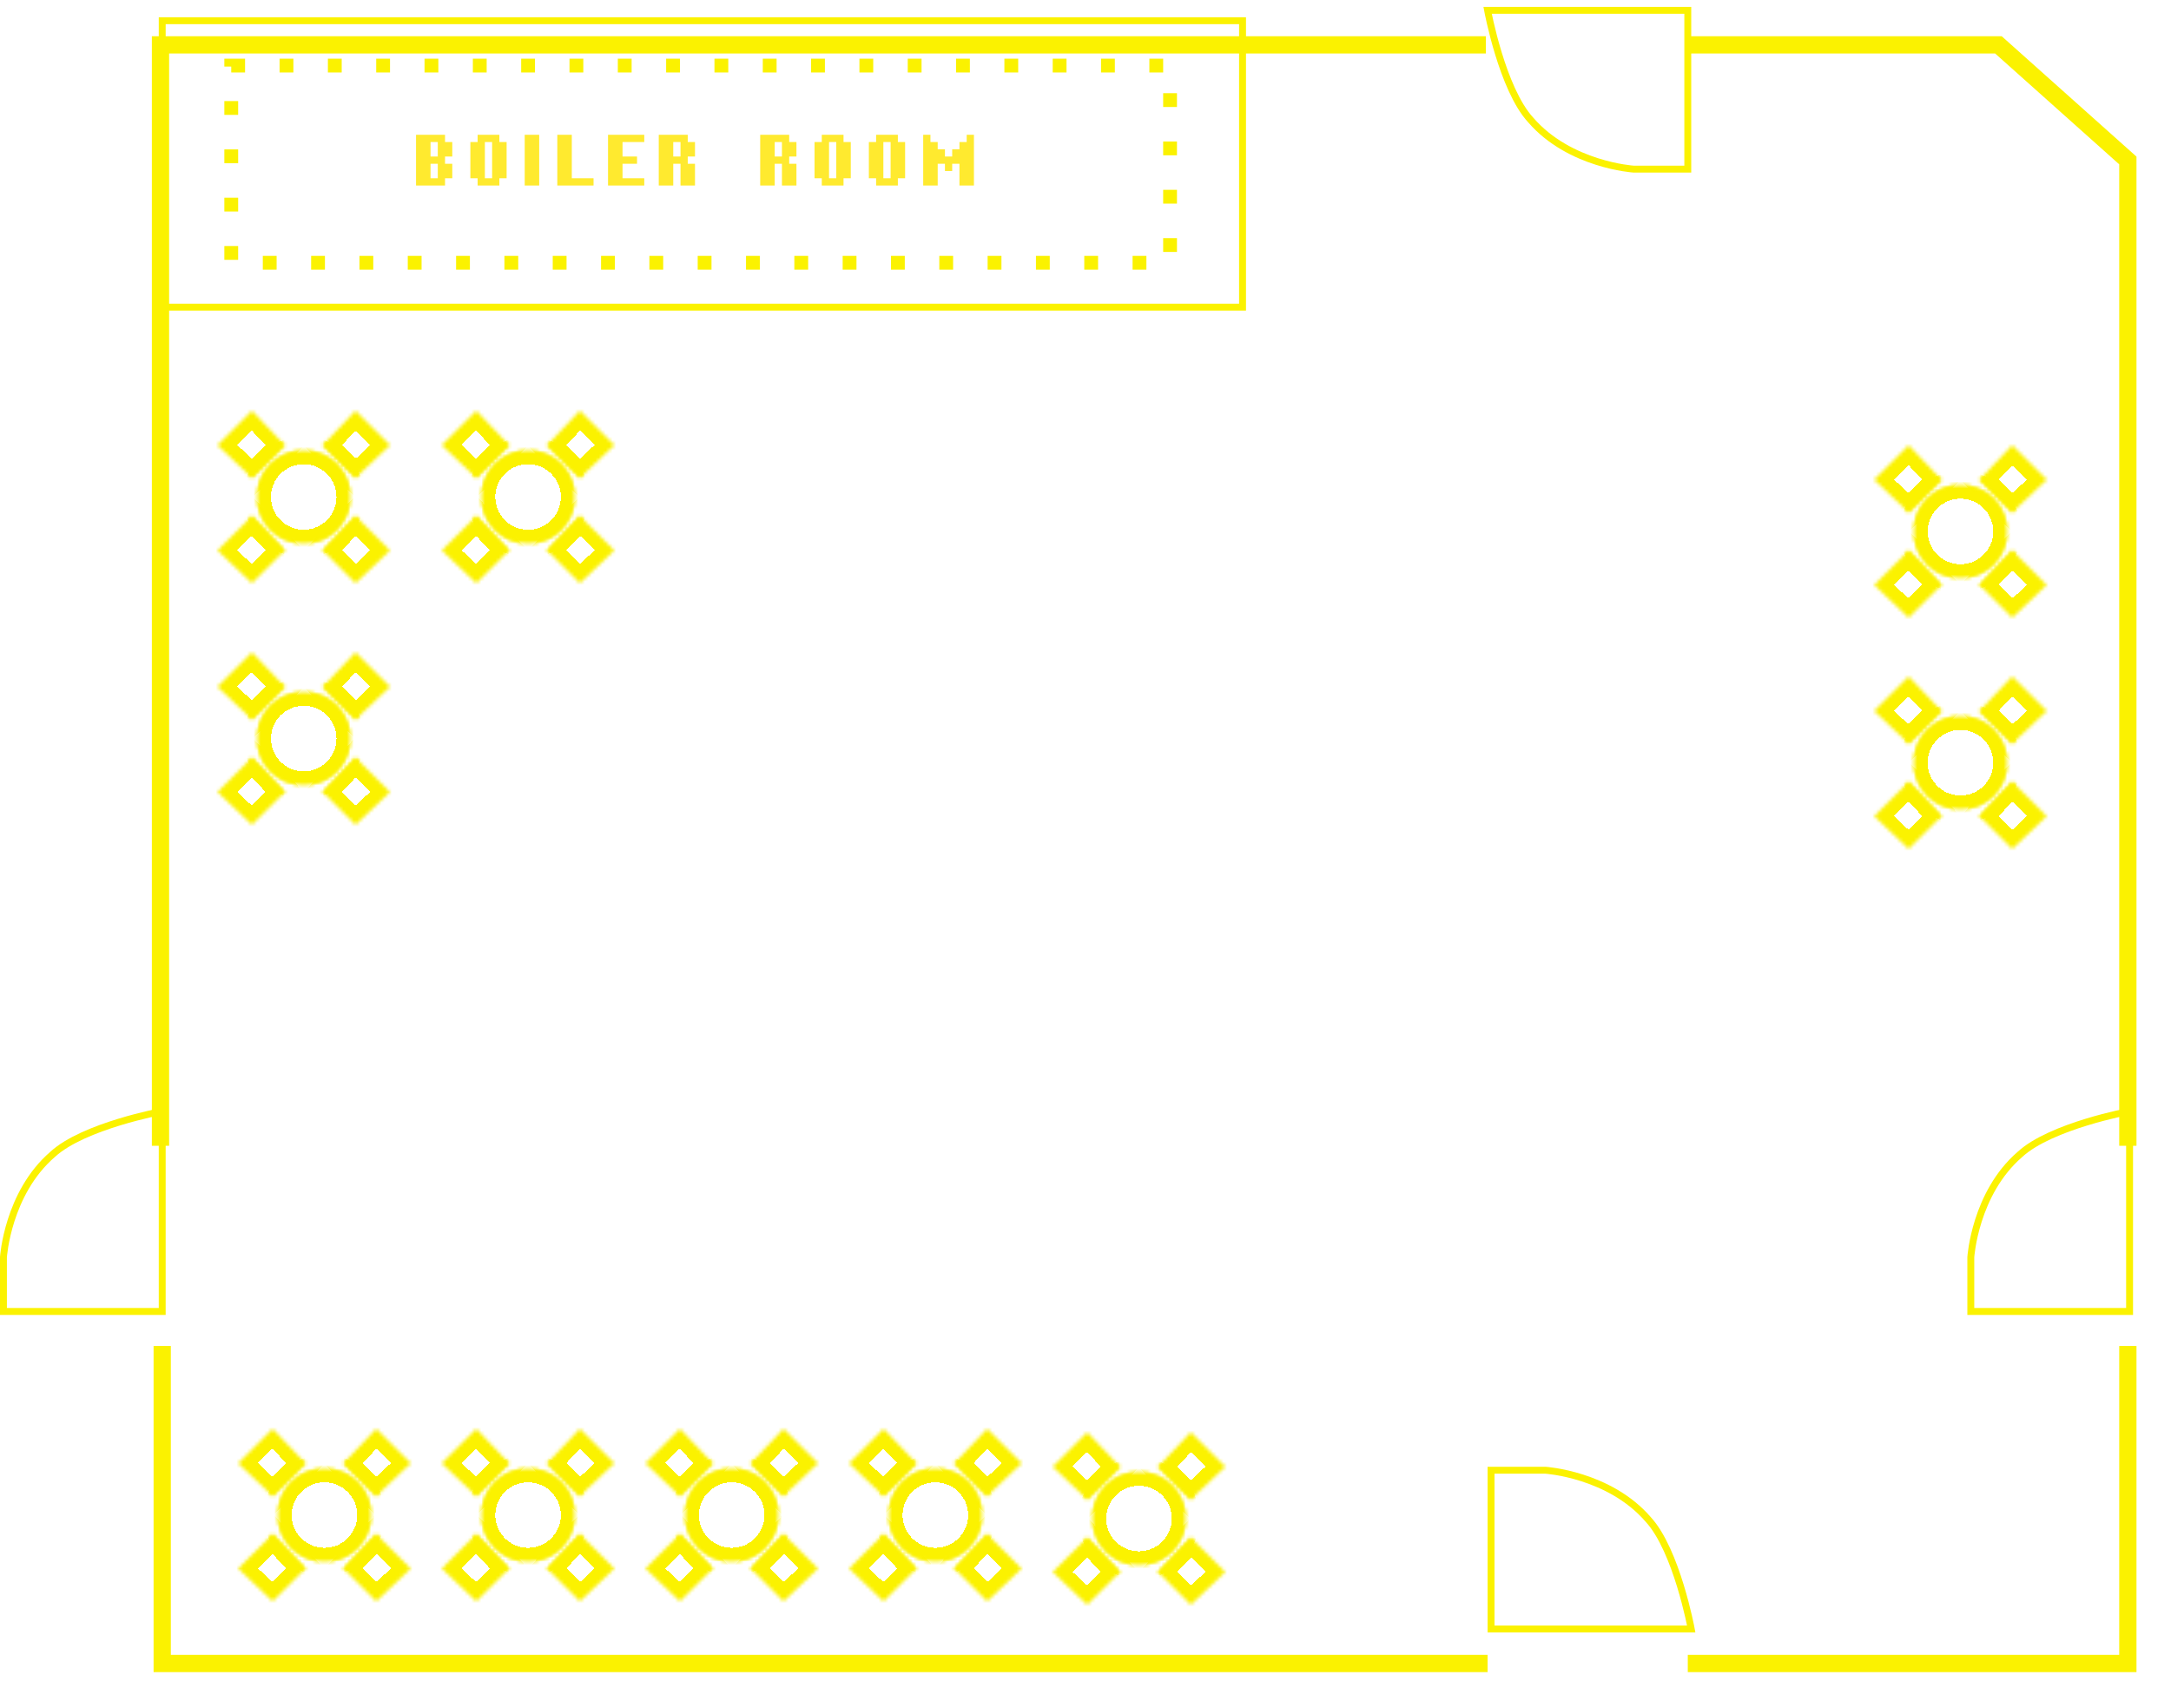 <svg fill="none" height="495" width="629" xmlns="http://www.w3.org/2000/svg" xmlns:xlink="http://www.w3.org/1999/xlink"><filter id="a" color-interpolation-filters="sRGB" filterUnits="userSpaceOnUse" height="60.7" width="207.638" x="97.539" y="16.054"><feFlood flood-opacity="0" result="BackgroundImageFix"/><feColorMatrix in="SourceAlpha" result="hardAlpha" values="0 0 0 0 0 0 0 0 0 0 0 0 0 0 0 0 0 0 127 0"/><feOffset/><feGaussianBlur stdDeviation="11.5"/><feColorMatrix values="0 0 0 0 0.918 0 0 0 0 0.251 0 0 0 0 0.969 0 0 0 1 0"/><feBlend in2="BackgroundImageFix" result="effect1_dropShadow"/><feBlend in="SourceGraphic" in2="effect1_dropShadow" result="shape"/></filter><filter id="b" color-interpolation-filters="sRGB" filterUnits="userSpaceOnUse" height="494" width="595" x="34" y=".5"><feFlood flood-opacity="0" result="BackgroundImageFix"/><feColorMatrix in="SourceAlpha" result="hardAlpha" values="0 0 0 0 0 0 0 0 0 0 0 0 0 0 0 0 0 0 127 0"/><feOffset dy="10"/><feGaussianBlur stdDeviation="5"/><feComposite in2="hardAlpha" operator="out"/><feColorMatrix values="0 0 0 0 0.984 0 0 0 0 0.949 0 0 0 0 0 0 0 0 0.3 0"/><feBlend in2="BackgroundImageFix" result="effect1_dropShadow"/><feBlend in="SourceGraphic" in2="effect1_dropShadow" result="shape"/></filter><filter id="c" color-interpolation-filters="sRGB" filterUnits="userSpaceOnUse" height="366" width="550" x="53" y="109"><feFlood flood-opacity="0" result="BackgroundImageFix"/><feColorMatrix in="SourceAlpha" result="hardAlpha" values="0 0 0 0 0 0 0 0 0 0 0 0 0 0 0 0 0 0 127 0"/><feOffset dy="10"/><feGaussianBlur stdDeviation="5"/><feComposite in2="hardAlpha" operator="out"/><feColorMatrix values="0 0 0 0 0.984 0 0 0 0 0.949 0 0 0 0 0 0 0 0 0.3 0"/><feBlend in2="BackgroundImageFix" result="effect1_dropShadow"/><feBlend in="SourceGraphic" in2="effect1_dropShadow" result="shape"/></filter><mask id="d" fill="#fff"><path d="m94 442.5c7.456 0 13.5-6.044 13.5-13.5s-6.044-13.5-13.5-13.5-13.5 6.044-13.5 13.5 6.044 13.5 13.5 13.5z" fill="#fff"/><path d="m79 423.5-10-9.5 10-10 9.5 10zm30-19.5-9.5 10 9.5 9.5 10-9.5zm-40 40.5 10-10 9.5 10-9.5 9.5zm40-10-9.5 10 9.5 9.5 10-9.5zm44 8c7.456 0 13.5-6.044 13.5-13.5s-6.044-13.5-13.5-13.5-13.5 6.044-13.5 13.5 6.044 13.5 13.5 13.5z" fill="#fff"/><path d="m138 423.5-10-9.5 10-10 9.5 10zm30-19.5-9.5 10 9.5 9.5 10-9.5zm-40 40.5 10-10 9.5 10-9.5 9.5zm40-10-9.5 10 9.5 9.5 10-9.5zm44 8c7.456 0 13.5-6.044 13.5-13.5s-6.044-13.5-13.5-13.5-13.5 6.044-13.5 13.5 6.044 13.5 13.5 13.5z" fill="#fff"/><path d="m197 423.5-10-9.5 10-10 9.5 10zm30-19.5-9.5 10 9.5 9.5 10-9.5zm-40 40.5 10-10 9.5 10-9.5 9.5zm40-10-9.5 10 9.5 9.5 10-9.5zm44 8c7.456 0 13.5-6.044 13.5-13.5s-6.044-13.5-13.5-13.5-13.5 6.044-13.5 13.5 6.044 13.5 13.5 13.5z" fill="#fff"/><path d="m256 423.5-10-9.5 10-10 9.5 10zm30-19.5-9.5 10 9.5 9.5 10-9.5zm-40 40.5 10-10 9.5 10-9.5 9.5zm40-10-9.5 10 9.5 9.5 10-9.5zm44 9c7.456 0 13.5-6.044 13.5-13.5s-6.044-13.5-13.5-13.5-13.5 6.044-13.5 13.5 6.044 13.5 13.5 13.5z" fill="#fff"/><path d="m315 424.5-10-9.5 10-10 9.5 10zm30-19.5-9.5 10 9.5 9.5 10-9.5zm-40 40.5 10-10 9.5 10-9.5 9.5zm40-10-9.5 10 9.5 9.5 10-9.5zm223-211c7.456 0 13.5-6.044 13.5-13.5s-6.044-13.5-13.5-13.5-13.5 6.044-13.5 13.5 6.044 13.5 13.5 13.5z" fill="#fff"/><path d="m553 205.5-10-9.5 10-10 9.5 10zm30-19.5-9.5 10 9.5 9.5 10-9.5zm-40 40.5 10-10 9.5 10-9.5 9.5zm40-10-9.5 10 9.5 9.5 10-9.5zm-15-59c7.456 0 13.5-6.044 13.5-13.5s-6.044-13.5-13.5-13.5-13.5 6.044-13.5 13.5 6.044 13.5 13.5 13.5z" fill="#fff"/><path d="m553 138.5-10-9.5 10-10 9.5 10zm30-19.5-9.5 10 9.5 9.5 10-9.5zm-40 40.5 10-10 9.5 10-9.5 9.5zm40-10-9.5 10 9.5 9.5 10-9.5zm-495 68c7.456 0 13.5-6.044 13.5-13.5s-6.044-13.5-13.5-13.5-13.5 6.044-13.5 13.5 6.044 13.5 13.5 13.5z" fill="#fff"/><path d="m73 198.5-10-9.5 10-10 9.5 10zm30-19.5-9.5 10 9.5 9.5 10-9.5zm-40 40.5 10-10 9.5 10-9.5 9.5zm40-10-9.5 10 9.5 9.5 10-9.5zm50-62c7.456 0 13.5-6.044 13.5-13.5s-6.044-13.5-13.5-13.5-13.5 6.044-13.5 13.5 6.044 13.5 13.5 13.5z" fill="#fff"/><path d="m138 128.5-10-9.5 10-10 9.5 10zm30-19.5-9.5 10 9.5 9.5 10-9.5zm-40 40.5 10-10 9.5 10-9.5 9.5zm40-10-9.5 10 9.5 9.5 10-9.5zm-80 8c7.456 0 13.5-6.044 13.5-13.5s-6.044-13.5-13.5-13.5-13.5 6.044-13.5 13.5 6.044 13.5 13.5 13.5z" fill="#fff"/><path d="m73 128.5-10-9.5 10-10 9.5 10zm30-19.5-9.5 10 9.5 9.5 10-9.5zm-40 40.5 10-10 9.5 10-9.5 9.5zm40-10-9.5 10 9.5 9.5 10-9.5z" fill="#fff"/></mask><path d="m489 49v-46h-58s4.212 22.758 12.467 31.74c11.292 13.08 29.813 14.26 29.813 14.26z" stroke="#fbf200" stroke-width="2"/><path d="m67 19h272v57.143h-272z" stroke="#fbf200" stroke-dasharray="4 10" stroke-width="4"/><g filter="url(#a)"><path d="m124.739 45.354v-4.2h2.1v4.2zm4.2 6.3h2.1v-4.2h-2.1v-2.1h2.1v-4.2h-2.1v-2.1h-8.4v14.7h8.4zm-4.2 0v-4.2h2.1v4.2zm17.842 0h-2.1v-10.5h2.1zm2.1-10.5v-2.1h-6.3v2.1h-2.1v10.5h2.1v2.1h6.3v-2.1h2.1v-10.5zm11.541-2.1h-4.2v14.7h4.2zm9.446 12.6v-12.6h-4.2v14.7h10.5v-2.1zm14.696 0v-4.2h4.2v-2.1h-4.2v-4.2h6.3v-2.1h-10.5v14.7h10.5v-2.1zm14.696-6.3v-4.2h2.1v4.2zm-4.2-6.3v14.7h4.2v-6.3h2.1v6.3h4.2v-6.3h-2.1v-2.1h2.1v-4.2h-2.1v-2.1zm33.592 6.3v-4.2h2.1v4.2zm-4.2-6.3v14.7h4.2v-6.3h2.1v6.3h4.2v-6.3h-2.1v-2.1h2.1v-4.2h-2.1v-2.1zm22.042 12.6h-2.1v-10.5h2.1zm2.1-10.5v-2.1h-6.3v2.1h-2.1v10.5h2.1v2.1h6.3v-2.1h2.1v-10.5zm13.641 10.5h-2.1v-10.5h2.1zm2.1-10.5v-2.1h-6.3v2.1h-2.1v10.5h2.1v2.1h6.3v-2.1h2.1v-10.5zm19.942-2.1v2.1h-2.1v2.1h-2.1v2.1h-2.1v-2.1h-2.1v-2.1h-2.1v-2.1h-2.1v14.7h4.2v-6.3h2.1v2.1h2.1v-2.1h2.1v6.3h4.2v-14.7z" fill="#ffea2f"/></g><path d="m47 6h313v83h-313z" stroke="#fbf200" stroke-width="2"/><g filter="url(#b)"><path d="m46.5 322v-319h384m-383.5 377v92h384m58 0h127.5v-92m0-58v-285.5l-37.5-33.5h-89.5" stroke="#fbf200" stroke-width="5"/></g><g stroke="#fbf200"><g filter="url(#c)" shape-rendering="crispEdges" stroke-width="8"><path d="m94 442.5c7.456 0 13.5-6.044 13.5-13.5s-6.044-13.5-13.5-13.5-13.5 6.044-13.5 13.5 6.044 13.5 13.5 13.5z" mask="url(#d)"/><path d="m79 423.5-10-9.5 10-10 9.5 10zm30-19.5-9.5 10 9.5 9.5 10-9.5zm-40 40.5 10-10 9.5 10-9.5 9.5zm40-10-9.5 10 9.5 9.5 10-9.5zm44 8c7.456 0 13.5-6.044 13.5-13.5s-6.044-13.5-13.5-13.5-13.5 6.044-13.5 13.5 6.044 13.5 13.5 13.5z" mask="url(#d)"/><path d="m138 423.5-10-9.5 10-10 9.5 10zm30-19.5-9.5 10 9.5 9.5 10-9.5zm-40 40.5 10-10 9.5 10-9.5 9.5zm40-10-9.5 10 9.5 9.5 10-9.5zm44 8c7.456 0 13.5-6.044 13.5-13.5s-6.044-13.5-13.5-13.5-13.5 6.044-13.5 13.5 6.044 13.5 13.5 13.5z" mask="url(#d)"/><path d="m197 423.5-10-9.5 10-10 9.5 10zm30-19.5-9.5 10 9.5 9.5 10-9.5zm-40 40.5 10-10 9.5 10-9.5 9.5zm40-10-9.5 10 9.5 9.5 10-9.5zm44 8c7.456 0 13.5-6.044 13.5-13.5s-6.044-13.5-13.5-13.5-13.5 6.044-13.5 13.5 6.044 13.5 13.5 13.5z" mask="url(#d)"/><path d="m256 423.5-10-9.5 10-10 9.5 10zm30-19.5-9.5 10 9.5 9.5 10-9.5zm-40 40.5 10-10 9.5 10-9.5 9.5zm40-10-9.5 10 9.5 9.5 10-9.5zm44 9c7.456 0 13.5-6.044 13.5-13.5s-6.044-13.5-13.5-13.5-13.5 6.044-13.5 13.5 6.044 13.5 13.5 13.5z" mask="url(#d)"/><path d="m315 424.5-10-9.5 10-10 9.5 10zm30-19.5-9.5 10 9.5 9.5 10-9.5zm-40 40.5 10-10 9.5 10-9.5 9.5zm40-10-9.5 10 9.5 9.5 10-9.5zm223-211c7.456 0 13.5-6.044 13.5-13.5s-6.044-13.5-13.5-13.5-13.5 6.044-13.5 13.5 6.044 13.5 13.5 13.5z" mask="url(#d)"/><path d="m553 205.5-10-9.5 10-10 9.5 10zm30-19.5-9.5 10 9.5 9.5 10-9.5zm-40 40.5 10-10 9.5 10-9.5 9.5zm40-10-9.5 10 9.5 9.5 10-9.5zm-15-59c7.456 0 13.5-6.044 13.5-13.5s-6.044-13.5-13.5-13.5-13.5 6.044-13.5 13.5 6.044 13.5 13.5 13.5z" mask="url(#d)"/><path d="m553 138.5-10-9.5 10-10 9.5 10zm30-19.5-9.5 10 9.5 9.5 10-9.5zm-40 40.5 10-10 9.5 10-9.5 9.5zm40-10-9.5 10 9.5 9.5 10-9.5zm-495 68c7.456 0 13.5-6.044 13.5-13.5s-6.044-13.5-13.5-13.5-13.5 6.044-13.5 13.5 6.044 13.5 13.5 13.5z" mask="url(#d)"/><path d="m73 198.5-10-9.5 10-10 9.5 10zm30-19.5-9.5 10 9.5 9.5 10-9.5zm-40 40.5 10-10 9.5 10-9.5 9.5zm40-10-9.5 10 9.5 9.5 10-9.5zm50-62c7.456 0 13.5-6.044 13.5-13.5s-6.044-13.5-13.5-13.5-13.5 6.044-13.5 13.5 6.044 13.5 13.5 13.5z" mask="url(#d)"/><path d="m138 128.5-10-9.5 10-10 9.5 10zm30-19.5-9.5 10 9.5 9.5 10-9.5zm-40 40.5 10-10 9.5 10-9.5 9.5zm40-10-9.5 10 9.5 9.5 10-9.5zm-80 8c7.456 0 13.5-6.044 13.5-13.5s-6.044-13.5-13.5-13.5-13.5 6.044-13.5 13.5 6.044 13.5 13.5 13.5z" mask="url(#d)"/><path d="m73 128.5-10-9.5 10-10 9.5 10zm30-19.5-9.5 10 9.5 9.5 10-9.5zm-40 40.5 10-10 9.5 10-9.5 9.5zm40-10-9.5 10 9.5 9.5 10-9.5z" mask="url(#d)"/></g><path d="m1 380h46v-58s-22.758 4.212-31.74 12.467c-13.08 11.292-14.26 29.813-14.26 29.813zm570 0h46v-58s-22.758 4.212-31.74 12.467c-13.081 11.292-14.26 29.813-14.26 29.813zm-139 46v46h58s-4.212-22.758-12.467-31.74c-11.292-13.081-29.813-14.26-29.813-14.26z" stroke-width="2"/></g></svg>